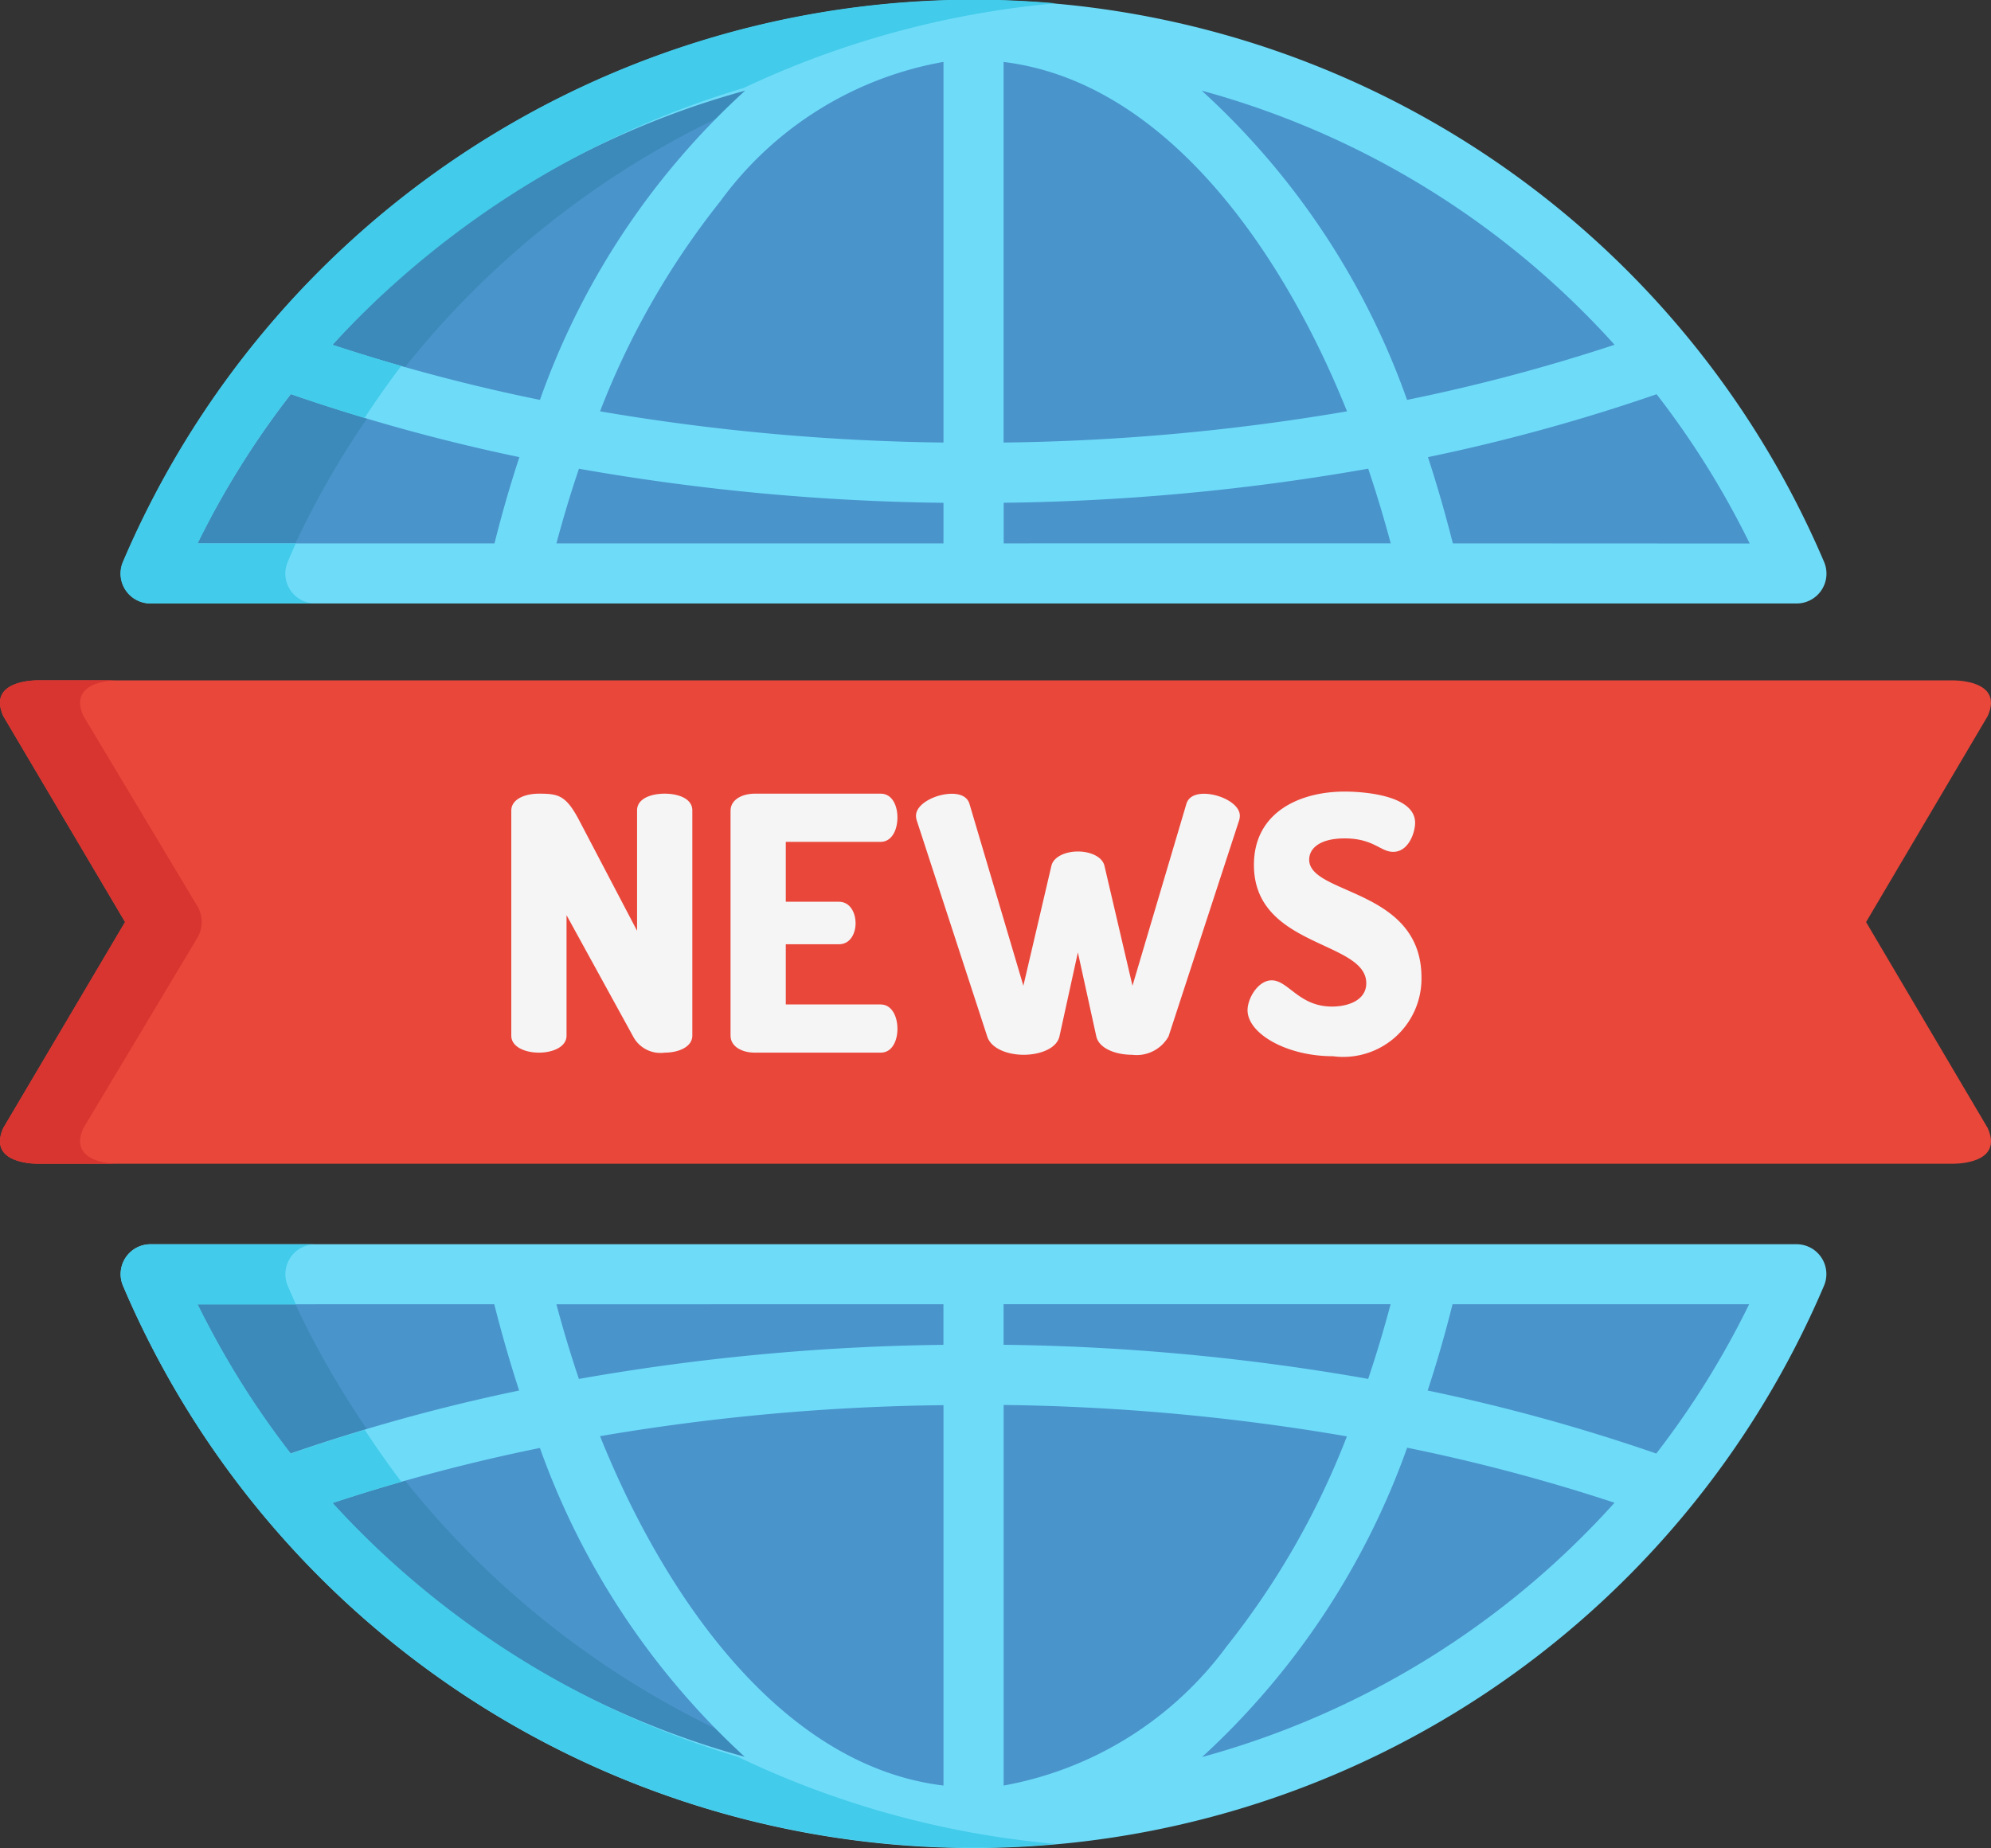 <svg xmlns="http://www.w3.org/2000/svg" width="40" height="37.139" viewBox="0 0 40 37.139">
  <rect x="0" y="0" width="40" height="37.139" fill="#333333" stroke="none"/>
  <g id="Latest_news_icon" transform="translate(0 -18.314)">
    <g id="Group_10462" data-name="Group 10462" transform="translate(3.03 18.917)">
      <path id="Path_25789" data-name="Path 25789" d="M38.793,346.083a17.969,17.969,0,0,0,33.057,0Z" transform="translate(-38.793 -321.079)" fill="#4a94cc"/>
      <path id="Path_25790" data-name="Path 25790" d="M71.849,36.957a17.969,17.969,0,0,0-33.057,0Z" transform="translate(-38.792 -26.037)" fill="#4a94cc"/>
    </g>
    <g id="Group_10463" data-name="Group 10463" transform="translate(3.03 18.917)">
      <path id="Path_25791" data-name="Path 25791" d="M41.428,346.083H38.793a17.964,17.964,0,0,0,17.846,10.872A17.972,17.972,0,0,1,41.428,346.083Z" transform="translate(-38.793 -321.079)" fill="#3c8aba"/>
      <path id="Path_25792" data-name="Path 25792" d="M56.638,26.085A17.965,17.965,0,0,0,38.792,36.957h2.635A17.972,17.972,0,0,1,56.638,26.085Z" transform="translate(-38.792 -26.037)" fill="#3c8aba"/>
    </g>
    <path id="Path_25793" data-name="Path 25793" d="M39.935,202.329l-2.444-4.14h0l2.444-4.14c.285-.639-.439-.711-.68-.717H.746c-.241.006-.965.077-.68.717l2.448,4.14h0l-2.448,4.14c-.285.64.439.711.68.717h38.51C39.5,203.04,40.22,202.969,39.935,202.329Z" transform="translate(-0.001 -161.346)" fill="#ea473b"/>
    <g id="Group_10464" data-name="Group 10464" transform="translate(2.426 18.314)">
      <path id="Path_25794" data-name="Path 25794" d="M64.722,338.35H31.665a.6.6,0,0,0-.556.841,18.569,18.569,0,0,0,34.168,0,.6.6,0,0,0-.556-.841Zm-11.932,10.3a15.47,15.47,0,0,0,4.115-6.211,36.521,36.521,0,0,1,4.167,1.106A17.278,17.278,0,0,1,52.79,348.654Zm-5.2-7.07v7.648c-3.314-.4-5.652-3.909-6.9-7.021A43.732,43.732,0,0,1,47.589,341.584Zm8.106.628a16.06,16.06,0,0,1-2.419,4.226,7.134,7.134,0,0,1-4.479,2.794v-7.648A43.7,43.7,0,0,1,55.7,342.212Zm-12.1,6.442a17.293,17.293,0,0,1-8.281-5.1,36.51,36.51,0,0,1,4.167-1.106A15.473,15.473,0,0,0,43.6,348.653Zm12.525-7.594a45.037,45.037,0,0,0-7.324-.685v-.816h7.776Q56.367,340.331,56.121,341.06Zm-8.532-1.5v.816a45.072,45.072,0,0,0-7.324.685q-.245-.728-.452-1.5Zm-9.024,0q.228.9.5,1.734a37.21,37.21,0,0,0-4.592,1.266,17.292,17.292,0,0,1-1.688-2.638l-.047-.089q-.069-.135-.137-.272Zm23.344,3a37.249,37.249,0,0,0-4.592-1.266q.276-.837.5-1.734h5.959A17.38,17.38,0,0,1,61.909,342.558Z" transform="translate(-31.061 -313.347)" fill="#6edcf9"/>
      <path id="Path_25795" data-name="Path 25795" d="M31.663,30.441H64.72a.6.6,0,0,0,.556-.841,18.573,18.573,0,0,0-34.168,0,.6.6,0,0,0,.556.841Zm8.148-1.208q.206-.773.452-1.5a45.021,45.021,0,0,0,7.324.685v.816Zm3.794-9.1A15.3,15.3,0,0,0,39.48,26.35a36.549,36.549,0,0,1-4.168-1.106A17.305,17.305,0,0,1,43.605,20.135Zm17.465,5.109A36.559,36.559,0,0,1,56.9,26.35a15.3,15.3,0,0,0-4.126-6.215A17.274,17.274,0,0,1,61.071,25.244ZM55.694,26.58a43.893,43.893,0,0,1-6.9.627V19.559C52.1,19.962,54.443,23.456,55.694,26.58ZM43.108,22.353a7.065,7.065,0,0,1,4.479-2.795v7.649a43.9,43.9,0,0,1-6.9-.627A16.04,16.04,0,0,1,43.108,22.353Zm5.688,6.88v-.816a45.031,45.031,0,0,0,7.324-.685q.245.728.452,1.5Zm9.024,0q-.228-.9-.5-1.733a37.3,37.3,0,0,0,4.594-1.264,17.379,17.379,0,0,1,1.87,3Zm-23.346-3A37.3,37.3,0,0,0,39.067,27.5q-.276.836-.5,1.733H32.6A17.4,17.4,0,0,1,34.474,26.236Z" transform="translate(-31.058 -18.314)" fill="#6edcf9"/>
    </g>
    <g id="Group_10465" data-name="Group 10465" transform="translate(2.426 18.314)">
      <path id="Path_25796" data-name="Path 25796" d="M43.457,348.649a18.038,18.038,0,0,1-8.141-5.1q.68-.226,1.382-.425-.384-.508-.735-1.044-.754.225-1.485.478a17.292,17.292,0,0,1-1.688-2.638l-.047-.089q-.069-.135-.137-.272h1.973q-.082-.182-.161-.367a.6.6,0,0,1,.556-.841H31.665a.6.6,0,0,0-.556.841A18.555,18.555,0,0,0,49.847,350.4,18.536,18.536,0,0,1,43.457,348.649Z" transform="translate(-31.06 -313.346)" fill="#42cbea"/>
      <path id="Path_25797" data-name="Path 25797" d="M34.386,29.672c.019-.068.157-.373.186-.438H32.6a17.4,17.4,0,0,1,1.87-3q.73.254,1.485.478.351-.536.735-1.044-.7-.2-1.382-.425a18.441,18.441,0,0,1,8.264-5.161,18.548,18.548,0,0,1,6.269-1.7A18.579,18.579,0,0,0,31.1,29.6a.6.6,0,0,0,.556.841h3.308A.6.6,0,0,1,34.386,29.672Z" transform="translate(-31.055 -18.315)" fill="#42cbea"/>
    </g>
    <g id="Group_10466" data-name="Group 10466" transform="translate(10.271 34.221)">
      <path id="Path_25798" data-name="Path 25798" d="M133.937,227.383l-1.352-2.463v2.42c0,.228-.278.342-.555.342s-.555-.114-.555-.342v-4.52c0-.235.277-.342.555-.342.4,0,.548.035.819.555l1.153,2.2v-2.42c0-.235.278-.335.555-.335s.555.1.555.335v4.527c0,.228-.278.342-.555.342A.621.621,0,0,1,133.937,227.383Z" transform="translate(-131.474 -222.436)" fill="#f5f5f5"/>
      <path id="Path_25799" data-name="Path 25799" d="M188.979,224.651h1.068c.214,0,.334.206.334.434,0,.192-.1.42-.334.42h-1.068v1.21h1.908c.214,0,.335.228.335.491,0,.228-.1.477-.335.477h-2.534c-.242,0-.484-.114-.484-.342v-4.52c0-.228.242-.342.484-.342h2.534c.235,0,.335.249.335.477,0,.263-.121.491-.335.491h-1.908Z" transform="translate(-183.463 -222.437)" fill="#f5f5f5"/>
      <path id="Path_25800" data-name="Path 25800" d="M240.621,227.357a.735.735,0,0,1-.733.37c-.32,0-.662-.121-.719-.37l-.37-1.687-.37,1.687c-.057.249-.4.37-.719.37s-.655-.121-.733-.37l-1.416-4.342a.321.321,0,0,1-.014-.092c0-.242.4-.441.719-.441.171,0,.313.057.356.206l1.082,3.652.562-2.406c.043-.192.292-.292.534-.292s.491.1.534.292l.562,2.406,1.082-3.652c.043-.149.185-.206.356-.206.32,0,.719.2.719.441a.322.322,0,0,1-.014.092Z" transform="translate(-227.415 -222.438)" fill="#f5f5f5"/>
      <path id="Path_25801" data-name="Path 25801" d="M323.211,225.782c0-.861-2.257-.712-2.257-2.377,0-1.068.932-1.474,1.822-1.474.377,0,1.416.071,1.416.627,0,.192-.128.584-.441.584-.256,0-.391-.27-.975-.27-.506,0-.712.206-.712.427,0,.712,2.256.576,2.256,2.37a1.572,1.572,0,0,1-1.779,1.58c-.933,0-1.715-.456-1.715-.925,0-.242.214-.6.484-.6.335,0,.548.527,1.21.527C322.847,226.252,323.211,226.124,323.211,225.782Z" transform="translate(-306.033 -221.931)" fill="#f5f5f5"/>
    </g>
    <path id="Path_25802" data-name="Path 25802" d="M1.676,202.33l2.3-3.841a.63.63,0,0,0,0-.6l-2.3-3.841c-.285-.639.439-.711.68-.717H.745c-.241.006-.965.077-.68.717l2.448,4.14L.065,202.33c-.285.64.439.711.68.717H2.356C2.115,203.041,1.391,202.97,1.676,202.33Z" transform="translate(0 -161.347)" fill="#d83530"/>
  </g>
</svg>
